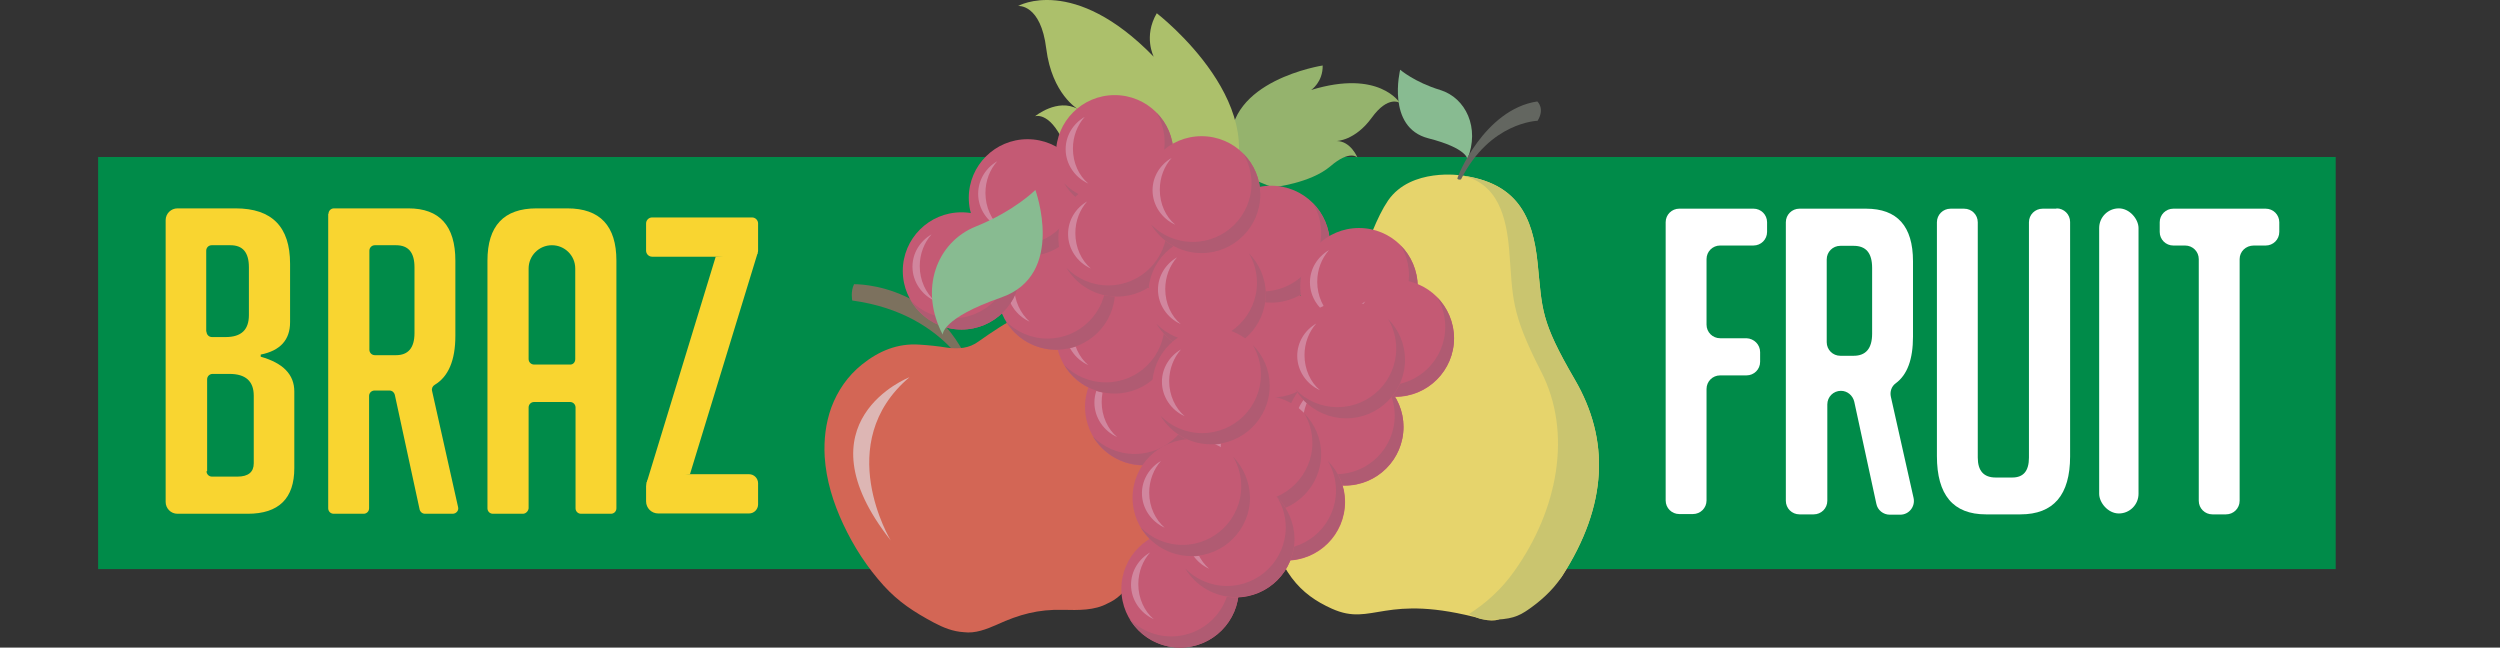 <?xml version="1.0" encoding="UTF-8"?> <svg xmlns="http://www.w3.org/2000/svg" width="166" height="43" viewBox="0 0 166 43" fill="none"><rect x="0" y="0" width="166" height="43" fill="#333333" stroke="none"/><path d="M155.09 10.424H6.516V37.788H155.09V10.424Z" fill="#008B49"></path><path d="M56.709 18.871C56.709 18.871 63.021 18.71 64.91 25.791C64.91 25.791 63.222 20.857 56.588 19.954C56.588 19.954 56.468 19.352 56.709 18.871Z" fill="#7C715E"></path><path d="M103.705 38.286C106.781 33.513 106.881 29.18 104.57 25.209C102.258 21.238 102.419 20.576 102.097 17.467C101.776 14.358 100.75 12.152 97.052 11.65C97.052 11.65 93.695 11.109 92.167 13.315C90.66 15.541 89.856 19.974 88.328 21.599C86.8 23.223 82.458 27.335 84.006 34.074C84.911 38.026 86.338 39.47 88.428 40.413C91.182 41.656 91.846 39.309 98.459 41.115C100.208 41.596 100.268 40.051 101.193 39.269C101.896 38.688 103.142 39.149 103.705 38.286Z" fill="#E6D46C"></path><path d="M103.705 38.286C106.781 33.513 106.881 29.18 104.57 25.209C102.258 21.238 102.419 20.576 102.097 17.467C101.776 14.358 100.75 12.152 97.052 11.65C97.052 11.65 96.992 11.65 96.911 11.63C99.504 12.071 100.027 14.498 100.208 16.584C100.469 19.773 100.268 20.656 102.338 24.688C104.409 28.719 103.464 33.834 100.549 37.925C99.685 39.149 98.64 40.072 97.534 40.773C97.956 40.934 98.157 41.155 98.841 41.155C100.348 41.155 100.831 40.914 101.454 40.493C102.158 40.011 103.062 39.269 103.705 38.286Z" fill="#CAC56F"></path><path d="M90.599 40.011C88.83 38.788 87.162 36.662 86.398 32.851C85.473 28.177 86.941 24.647 88.489 22.261C86.7 24.086 83.704 27.676 85.051 33.111C86.076 37.163 88.428 39.048 90.599 40.011Z" fill="#E6D46C"></path><path d="M97.434 10.567C97.434 10.567 97.434 9.845 94.841 9.183C92.026 8.461 92.971 4.63 92.971 4.63C92.971 4.63 93.916 5.452 95.625 5.974C97.333 6.495 98.278 8.501 97.434 10.567Z" fill="#88BB91"></path><path d="M102.077 6.736C98.559 7.258 96.73 11.771 96.77 11.871C96.871 11.971 97.012 11.911 97.012 11.911C98.921 8.1 102.097 8.02 102.097 8.02C102.6 7.197 102.077 6.736 102.077 6.736Z" fill="#636660"></path><path d="M77.353 26.352C76.77 24.487 76.328 23.645 75.001 22.702C74.74 22.521 74.418 22.321 74.076 22.12C73.795 21.92 73.534 21.699 73.232 21.519C71.845 20.676 70.358 20.476 68.77 20.736C67.885 20.877 67.101 21.258 66.358 21.739C65.895 22.04 65.433 22.341 64.991 22.662C64.347 23.143 63.644 23.183 62.88 23.083C62.277 22.983 61.674 22.923 61.051 22.883C59.603 22.782 58.357 23.304 57.231 24.206C56.287 24.968 55.623 25.931 55.201 27.055C54.819 28.117 54.699 29.201 54.759 30.324C54.86 31.888 55.322 33.373 55.985 34.797C56.689 36.301 57.573 37.665 58.679 38.888C59.664 39.971 60.689 40.633 61.995 41.335C62.639 41.676 63.282 41.937 64.006 41.977C64.749 42.078 65.513 41.777 66.197 41.476C67.684 40.794 68.93 40.453 70.579 40.493C71.584 40.513 72.669 40.553 73.574 40.052C74.117 39.811 74.559 39.41 74.921 38.908C75.323 38.347 75.624 37.765 75.865 37.123C75.906 37.003 75.966 36.883 76.006 36.762C76.026 36.702 76.066 36.662 76.086 36.602C76.106 36.542 76.127 36.481 76.147 36.421C76.348 35.9 76.529 35.398 76.689 34.857C76.971 33.954 77.112 33.032 77.172 32.069C77.514 29.963 78.056 28.599 77.353 26.352Z" fill="#D36655"></path><path opacity="0.8" d="M60.387 25.049C60.387 25.049 52.89 27.957 59.141 35.88C59.141 35.88 55.221 29.421 60.387 25.049Z" fill="#E0CACB"></path><path d="M84.549 12.432C84.549 12.432 87.001 12.172 88.328 11.049C89.655 9.905 90.137 10.467 90.137 10.467C90.137 10.467 89.695 9.364 88.75 9.364C88.75 9.364 89.976 9.344 91.082 7.819C92.187 6.295 92.951 6.836 92.951 6.836C92.951 6.836 91.584 4.59 87.062 5.974C87.062 5.974 87.846 5.453 87.826 4.349C87.826 4.349 81.393 5.332 81.735 9.725C81.835 11.369 83.484 12.112 84.549 12.432Z" fill="#95B36D"></path><path d="M75.101 14.88C75.101 14.88 71.845 12.613 70.84 9.965C69.835 7.318 68.729 7.719 68.729 7.719C68.729 7.719 70.217 6.496 71.563 7.238C71.563 7.238 69.855 6.255 69.473 3.246C69.111 0.238 67.603 0.398 67.603 0.398C67.603 0.398 71.282 -1.708 76.609 3.768C76.609 3.768 75.905 2.424 76.81 0.879C76.81 0.879 85.132 7.278 81.232 13.235C79.745 15.501 76.87 15.261 75.101 14.88Z" fill="#ACC06B"></path><path d="M75.945 30.906C78.099 30.906 79.845 29.163 79.845 27.014C79.845 24.865 78.099 23.123 75.945 23.123C73.792 23.123 72.046 24.865 72.046 27.014C72.046 29.163 73.792 30.906 75.945 30.906Z" fill="#C45A74"></path><path opacity="0.8" d="M73.151 26.693C73.151 25.871 73.453 25.129 73.935 24.587C73.171 25.029 72.669 25.831 72.669 26.733C72.669 27.736 73.292 28.619 74.177 29.02C73.553 28.499 73.151 27.636 73.151 26.693Z" fill="#D491A9"></path><path d="M78.699 24.287C79.041 24.868 79.242 25.53 79.242 26.252C79.242 28.398 77.493 30.143 75.343 30.143C74.257 30.143 73.272 29.702 72.569 28.98C73.252 30.123 74.498 30.886 75.925 30.886C78.076 30.886 79.825 29.14 79.825 26.994C79.825 25.951 79.403 24.989 78.699 24.287Z" fill="#B05B72"></path><path d="M85.031 27.155C87.185 27.155 88.931 25.413 88.931 23.264C88.931 21.115 87.185 19.373 85.031 19.373C82.877 19.373 81.132 21.115 81.132 23.264C81.132 25.413 82.877 27.155 85.031 27.155Z" fill="#C45A74"></path><path opacity="0.8" d="M82.257 22.923C82.257 22.101 82.559 21.358 83.041 20.817C82.277 21.258 81.775 22.061 81.775 22.963C81.775 23.966 82.398 24.848 83.282 25.25C82.659 24.728 82.257 23.886 82.257 22.923Z" fill="#D491A9"></path><path d="M87.805 20.536C88.147 21.118 88.348 21.779 88.348 22.502C88.348 24.648 86.599 26.393 84.448 26.393C83.363 26.393 82.378 25.951 81.674 25.229C82.358 26.373 83.604 27.135 85.031 27.135C87.182 27.135 88.931 25.39 88.931 23.244C88.931 22.201 88.489 21.238 87.805 20.536Z" fill="#B05B72"></path><path d="M74.016 26.152C76.169 26.152 77.915 24.41 77.915 22.261C77.915 20.112 76.169 18.37 74.016 18.37C71.862 18.37 70.116 20.112 70.116 22.261C70.116 24.41 71.862 26.152 74.016 26.152Z" fill="#C45A74"></path><path opacity="0.8" d="M71.242 21.92C71.242 21.098 71.543 20.355 72.026 19.814C71.262 20.255 70.759 21.058 70.759 21.96C70.759 22.963 71.382 23.846 72.267 24.247C71.644 23.725 71.242 22.883 71.242 21.92Z" fill="#D491A9"></path><path d="M76.79 19.533C77.132 20.115 77.332 20.776 77.332 21.499C77.332 23.645 75.584 25.39 73.433 25.39C72.347 25.39 71.362 24.948 70.659 24.226C71.342 25.37 72.589 26.132 74.016 26.132C76.167 26.132 77.915 24.387 77.915 22.241C77.915 21.198 77.493 20.235 76.79 19.533Z" fill="#B05B72"></path><path d="M70.136 23.223C72.29 23.223 74.036 21.481 74.036 19.332C74.036 17.183 72.29 15.441 70.136 15.441C67.983 15.441 66.237 17.183 66.237 19.332C66.237 21.481 67.983 23.223 70.136 23.223Z" fill="#C45A74"></path><path opacity="0.8" d="M67.342 19.011C67.342 18.189 67.644 17.447 68.126 16.905C67.362 17.346 66.86 18.149 66.86 19.072C66.86 20.074 67.483 20.957 68.367 21.358C67.764 20.817 67.342 19.974 67.342 19.011Z" fill="#D491A9"></path><path d="M72.91 16.625C73.252 17.206 73.453 17.868 73.453 18.59C73.453 20.736 71.704 22.481 69.553 22.481C68.468 22.481 67.483 22.04 66.779 21.318C67.463 22.461 68.709 23.223 70.136 23.223C72.287 23.223 74.036 21.478 74.036 19.332C74.016 18.289 73.594 17.326 72.91 16.625Z" fill="#B05B72"></path><path d="M63.845 21.88C65.998 21.88 67.744 20.138 67.744 17.988C67.744 15.839 65.998 14.097 63.845 14.097C61.691 14.097 59.945 15.839 59.945 17.988C59.945 20.138 61.691 21.88 63.845 21.88Z" fill="#C45A74"></path><path opacity="0.8" d="M61.071 17.668C61.071 16.845 61.372 16.103 61.855 15.562C61.091 16.003 60.588 16.805 60.588 17.708C60.588 18.711 61.211 19.593 62.096 19.994C61.473 19.473 61.071 18.61 61.071 17.668Z" fill="#D491A9"></path><path d="M66.619 15.281C66.96 15.862 67.161 16.524 67.161 17.246C67.161 19.392 65.413 21.137 63.262 21.137C62.176 21.137 61.191 20.696 60.488 19.974C61.171 21.117 62.417 21.88 63.845 21.88C65.996 21.88 67.744 20.135 67.744 17.988C67.744 16.925 67.322 15.963 66.619 15.281Z" fill="#B05B72"></path><path d="M68.227 17.026C70.38 17.026 72.126 15.284 72.126 13.134C72.126 10.986 70.38 9.243 68.227 9.243C66.073 9.243 64.327 10.986 64.327 13.134C64.327 15.284 66.073 17.026 68.227 17.026Z" fill="#C45A74"></path><path opacity="0.8" d="M65.433 12.813C65.433 11.991 65.734 11.249 66.217 10.707C65.453 11.149 64.95 11.951 64.95 12.874C64.95 13.877 65.573 14.759 66.458 15.16C65.835 14.619 65.433 13.756 65.433 12.813Z" fill="#D491A9"></path><path d="M71.001 10.407C71.342 10.988 71.543 11.65 71.543 12.372C71.543 14.518 69.795 16.264 67.644 16.264C66.558 16.264 65.573 15.822 64.87 15.1C65.553 16.243 66.8 17.006 68.227 17.006C70.378 17.006 72.126 15.261 72.126 13.114C72.106 12.072 71.684 11.109 71.001 10.407Z" fill="#B05B72"></path><path d="M74.016 14.098C76.169 14.098 77.915 12.355 77.915 10.206C77.915 8.057 76.169 6.315 74.016 6.315C71.862 6.315 70.116 8.057 70.116 10.206C70.116 12.355 71.862 14.098 74.016 14.098Z" fill="#C45A74"></path><path opacity="0.8" d="M71.242 9.866C71.242 9.043 71.543 8.301 72.026 7.76C71.262 8.201 70.759 9.003 70.759 9.906C70.759 10.909 71.382 11.791 72.267 12.192C71.644 11.671 71.242 10.828 71.242 9.866Z" fill="#D491A9"></path><path d="M76.79 7.479C77.132 8.06 77.332 8.722 77.332 9.444C77.332 11.59 75.584 13.335 73.433 13.335C72.347 13.335 71.362 12.894 70.659 12.172C71.342 13.315 72.589 14.077 74.016 14.077C76.167 14.077 77.915 12.332 77.915 10.186C77.915 9.143 77.493 8.181 76.79 7.479Z" fill="#B05B72"></path><path d="M74.177 19.693C76.33 19.693 78.076 17.951 78.076 15.802C78.076 13.653 76.33 11.911 74.177 11.911C72.023 11.911 70.277 13.653 70.277 15.802C70.277 17.951 72.023 19.693 74.177 19.693Z" fill="#C45A74"></path><path opacity="0.8" d="M71.403 15.481C71.403 14.659 71.704 13.917 72.186 13.375C71.423 13.816 70.92 14.619 70.92 15.541C70.92 16.544 71.543 17.427 72.428 17.828C71.805 17.286 71.403 16.444 71.403 15.481Z" fill="#D491A9"></path><path d="M76.951 13.095C77.292 13.676 77.493 14.338 77.493 15.06C77.493 17.206 75.745 18.951 73.594 18.951C72.508 18.951 71.523 18.51 70.82 17.788C71.503 18.931 72.749 19.693 74.177 19.693C76.328 19.693 78.076 17.948 78.076 15.802C78.076 14.759 77.654 13.796 76.951 13.095Z" fill="#B05B72"></path><path d="M84.408 20.114C86.562 20.114 88.308 18.372 88.308 16.223C88.308 14.074 86.562 12.332 84.408 12.332C82.254 12.332 80.508 14.074 80.508 16.223C80.508 18.372 82.254 20.114 84.408 20.114Z" fill="#C45A74"></path><path opacity="0.8" d="M81.634 15.883C81.634 15.06 81.936 14.318 82.418 13.777C81.654 14.218 81.152 15.02 81.152 15.923C81.152 16.926 81.775 17.808 82.659 18.209C82.036 17.688 81.634 16.845 81.634 15.883Z" fill="#D491A9"></path><path d="M87.182 13.496C87.524 14.077 87.725 14.739 87.725 15.461C87.725 17.607 85.976 19.352 83.825 19.352C82.74 19.352 81.755 18.911 81.051 18.189C81.735 19.332 82.981 20.095 84.408 20.095C86.559 20.095 88.308 18.349 88.308 16.203C88.288 15.16 87.866 14.198 87.182 13.496Z" fill="#B05B72"></path><path d="M90.237 22.923C92.391 22.923 94.137 21.18 94.137 19.032C94.137 16.883 92.391 15.14 90.237 15.14C88.084 15.14 86.338 16.883 86.338 19.032C86.338 21.18 88.084 22.923 90.237 22.923Z" fill="#C45A74"></path><path opacity="0.8" d="M87.464 18.71C87.464 17.888 87.765 17.146 88.248 16.605C87.484 17.046 86.981 17.848 86.981 18.751C86.981 19.753 87.604 20.636 88.489 21.037C87.866 20.516 87.464 19.653 87.464 18.71Z" fill="#D491A9"></path><path d="M93.011 16.304C93.353 16.885 93.554 17.547 93.554 18.269C93.554 20.416 91.805 22.16 89.655 22.16C88.569 22.16 87.584 21.719 86.881 20.997C87.564 22.14 88.81 22.903 90.237 22.903C92.388 22.903 94.137 21.158 94.137 19.012C94.117 17.968 93.695 17.006 93.011 16.304Z" fill="#B05B72"></path><path d="M92.65 26.353C94.803 26.353 96.549 24.61 96.549 22.461C96.549 20.312 94.803 18.57 92.65 18.57C90.496 18.57 88.75 20.312 88.75 22.461C88.75 24.61 90.496 26.353 92.65 26.353Z" fill="#C45A74"></path><path opacity="0.8" d="M89.876 22.121C89.876 21.298 90.177 20.556 90.66 20.015C89.896 20.456 89.393 21.258 89.393 22.161C89.393 23.164 90.016 24.046 90.901 24.447C90.278 23.926 89.876 23.083 89.876 22.121Z" fill="#D491A9"></path><path d="M95.424 19.734C95.765 20.315 95.966 20.977 95.966 21.699C95.966 23.845 94.218 25.59 92.067 25.59C90.981 25.59 89.996 25.149 89.293 24.427C89.976 25.57 91.222 26.332 92.65 26.332C94.8 26.332 96.549 24.587 96.549 22.441C96.529 21.398 96.107 20.436 95.424 19.734Z" fill="#B05B72"></path><path d="M89.293 32.249C91.446 32.249 93.192 30.507 93.192 28.358C93.192 26.209 91.446 24.467 89.293 24.467C87.139 24.467 85.393 26.209 85.393 28.358C85.393 30.507 87.139 32.249 89.293 32.249Z" fill="#C45A74"></path><path opacity="0.8" d="M86.519 28.018C86.519 27.195 86.82 26.453 87.302 25.912C86.539 26.353 86.036 27.155 86.036 28.058C86.036 29.061 86.659 29.943 87.544 30.344C86.921 29.823 86.519 28.98 86.519 28.018Z" fill="#D491A9"></path><path d="M92.067 25.631C92.408 26.212 92.609 26.874 92.609 27.596C92.609 29.742 90.861 31.487 88.71 31.487C87.624 31.487 86.639 31.046 85.936 30.324C86.619 31.467 87.865 32.23 89.293 32.23C91.444 32.23 93.192 30.485 93.192 28.338C93.192 27.295 92.77 26.333 92.067 25.631Z" fill="#B05B72"></path><path d="M89.393 27.797C91.547 27.797 93.293 26.055 93.293 23.905C93.293 21.756 91.547 20.014 89.393 20.014C87.24 20.014 85.494 21.756 85.494 23.905C85.494 26.055 87.24 27.797 89.393 27.797Z" fill="#C45A74"></path><path opacity="0.8" d="M86.619 23.584C86.619 22.762 86.921 22.02 87.403 21.479C86.639 21.92 86.137 22.722 86.137 23.625C86.137 24.628 86.76 25.51 87.644 25.911C87.021 25.39 86.619 24.527 86.619 23.584Z" fill="#D491A9"></path><path d="M92.167 21.178C92.509 21.759 92.71 22.421 92.71 23.143C92.71 25.29 90.961 27.035 88.81 27.035C87.725 27.035 86.74 26.593 86.036 25.871C86.72 27.014 87.966 27.777 89.393 27.777C91.544 27.777 93.293 26.032 93.293 23.886C93.293 22.843 92.871 21.88 92.167 21.178Z" fill="#B05B72"></path><path d="M85.413 37.224C87.567 37.224 89.313 35.481 89.313 33.333C89.313 31.183 87.567 29.441 85.413 29.441C83.26 29.441 81.514 31.183 81.514 33.333C81.514 35.481 83.26 37.224 85.413 37.224Z" fill="#C45A74"></path><path opacity="0.8" d="M82.619 32.992C82.619 32.169 82.921 31.427 83.403 30.886C82.639 31.327 82.137 32.129 82.137 33.032C82.137 34.035 82.76 34.917 83.644 35.318C83.021 34.797 82.619 33.955 82.619 32.992Z" fill="#D491A9"></path><path d="M88.167 30.605C88.509 31.186 88.71 31.848 88.71 32.57C88.71 34.717 86.961 36.462 84.81 36.462C83.725 36.462 82.74 36.02 82.036 35.298C82.72 36.441 83.966 37.204 85.393 37.204C87.544 37.204 89.293 35.459 89.293 33.312C89.293 32.27 88.871 31.307 88.167 30.605Z" fill="#B05B72"></path><path d="M83.825 34.054C85.979 34.054 87.725 32.312 87.725 30.163C87.725 28.014 85.979 26.272 83.825 26.272C81.671 26.272 79.925 28.014 79.925 30.163C79.925 32.312 81.671 34.054 83.825 34.054Z" fill="#C45A74"></path><path opacity="0.8" d="M81.051 29.823C81.051 29 81.353 28.258 81.835 27.717C81.071 28.158 80.569 28.96 80.569 29.863C80.569 30.866 81.192 31.748 82.076 32.149C81.453 31.628 81.051 30.785 81.051 29.823Z" fill="#D491A9"></path><path d="M86.599 27.436C86.941 28.017 87.142 28.679 87.142 29.401C87.142 31.547 85.393 33.292 83.242 33.292C82.157 33.292 81.172 32.851 80.468 32.129C81.152 33.272 82.398 34.034 83.825 34.034C85.976 34.034 87.725 32.289 87.725 30.143C87.725 29.1 87.283 28.138 86.599 27.436Z" fill="#B05B72"></path><path d="M78.358 43C80.511 43 82.257 41.258 82.257 39.109C82.257 36.96 80.511 35.218 78.358 35.218C76.204 35.218 74.458 36.96 74.458 39.109C74.458 41.258 76.204 43 78.358 43Z" fill="#C45A74"></path><path opacity="0.8" d="M75.584 38.788C75.584 37.966 75.885 37.224 76.367 36.682C75.604 37.123 75.101 37.926 75.101 38.828C75.101 39.831 75.724 40.714 76.609 41.115C75.986 40.593 75.584 39.731 75.584 38.788Z" fill="#D491A9"></path><path d="M81.132 36.401C81.473 36.983 81.674 37.645 81.674 38.367C81.674 40.513 79.925 42.258 77.775 42.258C76.689 42.258 75.704 41.817 75.001 41.094C75.684 42.238 76.93 43 78.358 43C80.508 43 82.257 41.255 82.257 39.109C82.257 38.046 81.835 37.083 81.132 36.401Z" fill="#B05B72"></path><path d="M82.056 39.671C84.21 39.671 85.956 37.929 85.956 35.78C85.956 33.63 84.21 31.888 82.056 31.888C79.903 31.888 78.157 33.63 78.157 35.78C78.157 37.929 79.903 39.671 82.056 39.671Z" fill="#C45A74"></path><path opacity="0.8" d="M79.262 35.439C79.262 34.616 79.564 33.874 80.046 33.333C79.282 33.774 78.78 34.576 78.78 35.479C78.78 36.482 79.403 37.364 80.287 37.765C79.684 37.244 79.262 36.401 79.262 35.439Z" fill="#D491A9"></path><path d="M84.83 33.052C85.172 33.633 85.373 34.295 85.373 35.017C85.373 37.163 83.624 38.908 81.473 38.908C80.388 38.908 79.403 38.467 78.7 37.745C79.383 38.889 80.629 39.651 82.056 39.651C84.207 39.651 85.956 37.906 85.956 35.76C85.936 34.717 85.514 33.754 84.83 33.052Z" fill="#B05B72"></path><path d="M80.147 23.424C82.3 23.424 84.046 21.682 84.046 19.533C84.046 17.384 82.3 15.642 80.147 15.642C77.993 15.642 76.247 17.384 76.247 19.533C76.247 21.682 77.993 23.424 80.147 23.424Z" fill="#C45A74"></path><path opacity="0.8" d="M77.373 19.192C77.373 18.37 77.674 17.628 78.156 17.086C77.393 17.527 76.89 18.33 76.89 19.232C76.89 20.235 77.513 21.118 78.398 21.519C77.775 20.997 77.373 20.155 77.373 19.192Z" fill="#D491A9"></path><path d="M82.921 16.805C83.262 17.387 83.463 18.049 83.463 18.771C83.463 20.917 81.715 22.662 79.564 22.662C78.478 22.662 77.493 22.221 76.79 21.499C77.473 22.642 78.719 23.404 80.147 23.404C82.297 23.404 84.046 21.659 84.046 19.513C84.046 18.47 83.604 17.507 82.921 16.805Z" fill="#B05B72"></path><path d="M79.102 36.943C81.255 36.943 83.001 35.201 83.001 33.052C83.001 30.903 81.255 29.161 79.102 29.161C76.948 29.161 75.202 30.903 75.202 33.052C75.202 35.201 76.948 36.943 79.102 36.943Z" fill="#C45A74"></path><path opacity="0.8" d="M76.307 32.711C76.307 31.889 76.609 31.146 77.091 30.605C76.328 31.046 75.825 31.849 75.825 32.751C75.825 33.754 76.448 34.636 77.333 35.038C76.73 34.516 76.307 33.674 76.307 32.711Z" fill="#D491A9"></path><path d="M81.876 30.324C82.217 30.906 82.418 31.567 82.418 32.29C82.418 34.436 80.669 36.181 78.519 36.181C77.433 36.181 76.448 35.739 75.745 35.017C76.428 36.161 77.674 36.923 79.102 36.923C81.252 36.923 83.001 35.178 83.001 33.032C82.981 31.989 82.559 31.026 81.876 30.324Z" fill="#B05B72"></path><path d="M80.408 29.521C82.562 29.521 84.308 27.779 84.308 25.63C84.308 23.481 82.562 21.739 80.408 21.739C78.254 21.739 76.508 23.481 76.508 25.63C76.508 27.779 78.254 29.521 80.408 29.521Z" fill="#C45A74"></path><path opacity="0.8" d="M77.634 25.309C77.634 24.487 77.936 23.745 78.418 23.203C77.654 23.645 77.152 24.447 77.152 25.349C77.152 26.352 77.775 27.235 78.659 27.636C78.036 27.095 77.634 26.252 77.634 25.309Z" fill="#D491A9"></path><path d="M83.182 22.903C83.524 23.484 83.725 24.146 83.725 24.868C83.725 27.014 81.976 28.759 79.825 28.759C78.74 28.759 77.755 28.318 77.051 27.596C77.734 28.739 78.981 29.502 80.408 29.502C82.559 29.502 84.308 27.756 84.308 25.61C84.308 24.567 83.885 23.605 83.182 22.903Z" fill="#B05B72"></path><path d="M79.785 16.825C81.939 16.825 83.684 15.083 83.684 12.934C83.684 10.785 81.939 9.043 79.785 9.043C77.631 9.043 75.885 10.785 75.885 12.934C75.885 15.083 77.631 16.825 79.785 16.825Z" fill="#C45A74"></path><path opacity="0.8" d="M77.011 12.593C77.011 11.771 77.312 11.029 77.795 10.487C77.031 10.929 76.529 11.731 76.529 12.633C76.529 13.636 77.152 14.519 78.036 14.92C77.413 14.399 77.011 13.556 77.011 12.593Z" fill="#D491A9"></path><path d="M82.559 10.206C82.9 10.788 83.102 11.45 83.102 12.172C83.102 14.318 81.353 16.063 79.202 16.063C78.117 16.063 77.132 15.622 76.428 14.9C77.111 16.043 78.358 16.805 79.785 16.805C81.936 16.805 83.684 15.06 83.684 12.914C83.684 11.871 83.262 10.908 82.559 10.206Z" fill="#B05B72"></path><path d="M62.598 22.221C62.598 22.221 62.498 21.137 66.478 19.753C70.8 18.249 68.749 12.613 68.749 12.613C68.749 12.613 67.382 13.997 64.79 15.04C62.196 16.083 61.01 19.212 62.598 22.221Z" fill="#88BB91"></path><path d="M116.872 23.382V24.024C116.872 24.525 116.47 24.926 115.967 24.926H114.218C113.716 24.926 113.314 25.328 113.314 25.829V33.23C113.314 33.732 112.912 34.133 112.409 34.133H111.505C111.002 34.133 110.6 33.732 110.6 33.23V14.757C110.6 14.256 111.002 13.855 111.505 13.855H116.429C116.932 13.855 117.334 14.256 117.334 14.757V15.399C117.334 15.901 116.932 16.302 116.429 16.302H114.218C113.716 16.302 113.314 16.703 113.314 17.204V21.557C113.314 22.058 113.716 22.459 114.218 22.459H115.967C116.47 22.479 116.872 22.881 116.872 23.382Z" fill="white"></path><path d="M118.58 14.759C118.58 14.258 118.982 13.856 119.485 13.856H123.907C125.977 13.856 127.023 15.02 127.023 17.346V22.361C127.023 23.865 126.641 24.888 125.877 25.45C125.595 25.65 125.475 26.011 125.555 26.352L127.063 33.071C127.183 33.633 126.761 34.175 126.178 34.175H125.475C125.053 34.175 124.671 33.874 124.59 33.453L123.123 26.673C123.022 26.252 122.661 25.951 122.238 25.951C121.736 25.951 121.334 26.352 121.334 26.854V33.252C121.334 33.753 120.932 34.154 120.429 34.154H119.485C118.982 34.154 118.58 33.753 118.58 33.252V14.759ZM121.294 22.722C121.294 23.223 121.696 23.624 122.198 23.624H123.083C123.887 23.624 124.309 23.143 124.309 22.16V17.788C124.309 16.805 123.907 16.323 123.083 16.323H122.198C121.696 16.323 121.294 16.725 121.294 17.226V22.722Z" fill="white"></path><path d="M136.551 13.836C137.053 13.836 137.455 14.238 137.455 14.739V30.303C137.455 32.871 136.35 34.154 134.159 34.154H131.867C129.696 34.154 128.611 32.871 128.611 30.284V14.759C128.611 14.258 129.013 13.857 129.515 13.857H130.42C130.922 13.857 131.324 14.258 131.324 14.759V30.384C131.324 31.266 131.726 31.707 132.51 31.707H133.616C134.36 31.707 134.722 31.266 134.722 30.384V14.759C134.722 14.258 135.124 13.857 135.626 13.857H136.551V13.836Z" fill="white"></path><path d="M148.712 17.206V33.252C148.712 33.753 148.31 34.154 147.807 34.154H146.903C146.4 34.154 145.998 33.753 145.998 33.252V17.206C145.998 16.705 145.596 16.303 145.094 16.303H144.31C143.807 16.303 143.405 15.902 143.405 15.401V14.759C143.405 14.258 143.807 13.856 144.31 13.856H150.441C150.943 13.856 151.345 14.258 151.345 14.759V15.401C151.345 15.902 150.943 16.303 150.441 16.303H149.657C149.114 16.303 148.712 16.705 148.712 17.206Z" fill="white"></path><rect x="139.385" y="13.836" width="2.613" height="20.258" rx="1.307" fill="white"></rect><path d="M17.311 23.685C18.798 24.106 19.542 24.868 19.542 25.991V31.086C19.542 33.092 18.517 34.114 16.446 34.114H11.783C11.341 34.114 10.999 33.753 10.999 33.332V14.619C10.999 14.177 11.361 13.836 11.783 13.836H15.642C18.055 13.836 19.261 15.06 19.261 17.507V21.398C19.261 22.561 18.617 23.283 17.311 23.544V23.685ZM13.713 22.02C13.713 22.22 13.873 22.381 14.075 22.381H14.979C16.024 22.381 16.527 21.899 16.527 20.917V17.748C16.527 16.765 16.125 16.283 15.301 16.283H14.054C13.853 16.283 13.693 16.444 13.693 16.645V22.02H13.713ZM13.713 31.286C13.713 31.487 13.873 31.647 14.075 31.647H15.763C16.487 31.647 16.849 31.346 16.849 30.765V26.272C16.849 25.309 16.306 24.828 15.24 24.828H14.115C13.914 24.828 13.753 24.988 13.753 25.189V31.286H13.713Z" fill="#F9D530"></path><path d="M21.813 14.197C21.813 13.997 21.974 13.836 22.175 13.836H27.12C29.19 13.836 30.236 15 30.236 17.306V22.301C30.236 23.925 29.773 25.008 28.869 25.55C28.728 25.63 28.648 25.791 28.688 25.951L30.417 33.673C30.477 33.894 30.296 34.114 30.055 34.114H28.226C28.045 34.114 27.904 33.994 27.864 33.834L26.215 26.212C26.175 26.051 26.035 25.931 25.854 25.931H24.869C24.668 25.931 24.507 26.091 24.507 26.292V33.753C24.507 33.954 24.346 34.114 24.145 34.114H22.155C21.954 34.114 21.793 33.954 21.793 33.753V14.197H21.813ZM24.527 23.223C24.527 23.424 24.688 23.584 24.889 23.584H26.296C27.1 23.584 27.522 23.103 27.522 22.12V17.748C27.522 16.765 27.12 16.283 26.296 16.283H24.889C24.688 16.283 24.527 16.444 24.527 16.645V23.223Z" fill="#F9D530"></path><path d="M34.718 34.114H32.728C32.527 34.114 32.367 33.954 32.367 33.753V17.306C32.367 15 33.452 13.836 35.623 13.836H37.673C39.844 13.836 40.929 15 40.929 17.306V33.753C40.929 33.954 40.769 34.114 40.568 34.114H38.578C38.377 34.114 38.216 33.954 38.216 33.753V27.054C38.216 26.854 38.055 26.693 37.854 26.693H35.462C35.261 26.693 35.1 26.854 35.1 27.054V33.753C35.08 33.934 34.919 34.114 34.718 34.114ZM38.196 23.845V17.828C38.196 16.965 37.492 16.283 36.648 16.283C35.784 16.283 35.1 16.985 35.1 17.828V23.845C35.1 24.046 35.261 24.206 35.462 24.206H37.834C38.035 24.226 38.196 24.066 38.196 23.845Z" fill="#F9D530"></path><path d="M42.9 14.839C42.9 14.618 43.08 14.438 43.302 14.438H49.935C50.157 14.438 50.337 14.618 50.337 14.839V16.644C50.337 16.866 50.157 17.045 49.935 17.045H43.302C43.08 17.045 42.9 16.866 42.9 16.644V14.839Z" fill="#F9D530"></path><path d="M42.9 32.289C42.9 31.846 43.26 31.487 43.704 31.487H49.734C50.067 31.487 50.337 31.756 50.337 32.089V33.492C50.337 33.825 50.067 34.094 49.734 34.094H43.704C43.26 34.094 42.9 33.735 42.9 33.292V32.289Z" fill="#F9D530"></path><path d="M42.923 32.097L47.523 17.045L50.313 16.782L45.814 31.487L43.905 31.788L42.923 32.097Z" fill="#F9D530"></path></svg> 